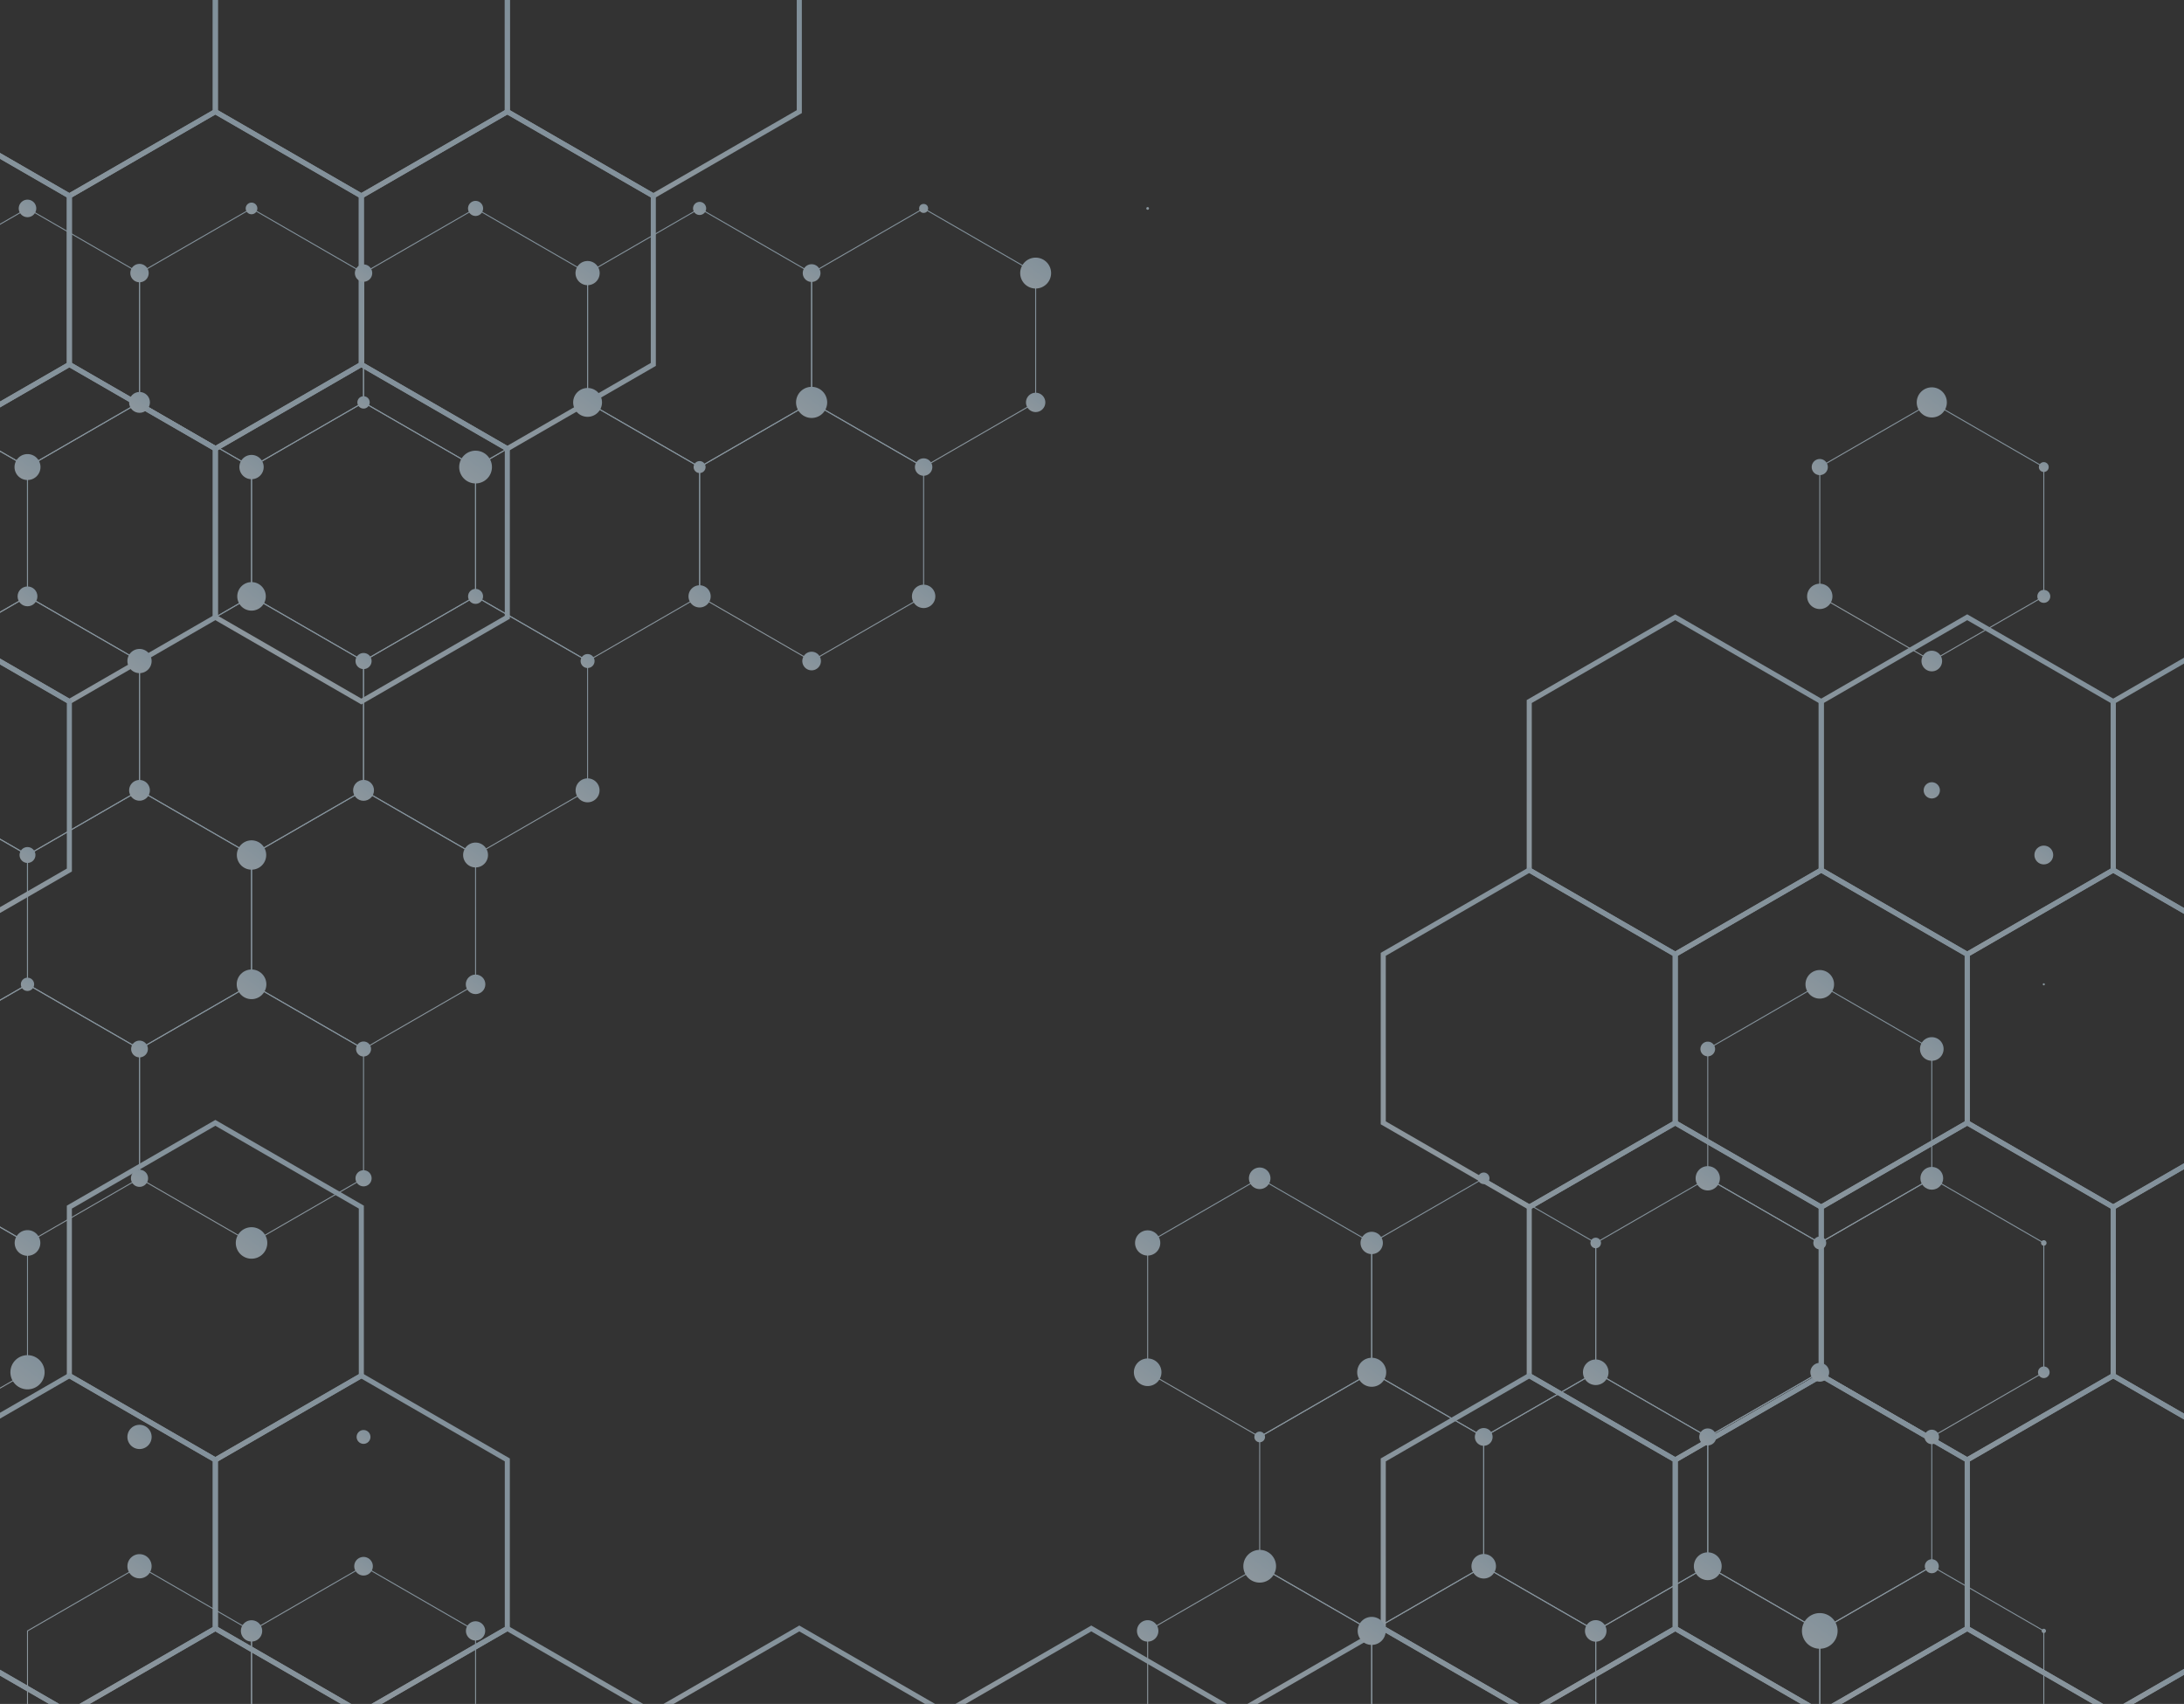 <svg xmlns="http://www.w3.org/2000/svg" xmlns:xlink="http://www.w3.org/1999/xlink" width="600.201" height="468.381" viewBox="0 0 600.201 468.381">
  <rect x="0" y="0" width="600.201" height="468.381" fill="#333333" stroke="none"/>
  <defs>
    <linearGradient id="linear-gradient" x1="-4.181" y1="6.76" x2="0.903" y2="-0.039" gradientUnits="objectBoundingBox">
      <stop offset="0" stop-color="#fff"/>
      <stop offset="0.196" stop-color="#fff"/>
      <stop offset="0.604" stop-color="#fff"/>
      <stop offset="1" stop-color="#c0dcef"/>
    </linearGradient>
  </defs>
  <g id="Group_220" data-name="Group 220" transform="translate(0)" opacity="0.55" style="mix-blend-mode: multiply;isolation: isolate">
    <g id="Group_214" data-name="Group 214" transform="translate(0)">
      <g id="Group_178" data-name="Group 178" transform="translate(0 57.137)">
        <g id="Group_144" data-name="Group 144" transform="translate(222.914 0)">
          <path id="Path_277" data-name="Path 277" d="M238.581,77.944l.066-.039L269.5,60.094v-35.7l-.066-.037L238.581,6.541l-.066.039L207.663,24.391v35.7l.066.039Zm30.651-18.005-30.651,17.7-30.651-17.7V24.546l30.651-17.7,30.651,17.7Z" transform="translate(-207.663 -6.541)" fill="url(#linear-gradient)"/>
        </g>
        <g id="Group_145" data-name="Group 145" transform="translate(161.345 0)">
          <path id="Path_278" data-name="Path 278" d="M283.044,77.944l.066-.039,30.851-17.812v-35.7l-.066-.037L283.044,6.541l-.066.039L252.126,24.391v35.7l.066.039Zm30.651-18.005-30.651,17.7-30.651-17.7V24.546l30.651-17.7,30.651,17.7Z" transform="translate(-252.126 -6.541)" fill="url(#linear-gradient)"/>
        </g>
        <g id="Group_146" data-name="Group 146" transform="translate(99.776 0)">
          <path id="Path_279" data-name="Path 279" d="M327.507,77.944l.066-.039,30.852-17.812v-35.7l-.066-.037L327.507,6.541l-.066.039L296.589,24.391v35.7l.066.039Zm30.651-18.005-30.651,17.7-30.651-17.7V24.546l30.651-17.7,30.651,17.7Z" transform="translate(-296.589 -6.541)" fill="url(#linear-gradient)"/>
        </g>
        <g id="Group_147" data-name="Group 147" transform="translate(38.209 0)">
          <path id="Path_280" data-name="Path 280" d="M371.969,77.944l.066-.039,30.852-17.812v-35.7l-.066-.037L371.969,6.541l-.066.039-30.85,17.812v35.7l.067.039Zm30.651-18.005-30.651,17.7-30.649-17.7V24.546l30.649-17.7,30.651,17.7Z" transform="translate(-341.052 -6.541)" fill="url(#linear-gradient)"/>
        </g>
        <g id="Group_148" data-name="Group 148" transform="translate(0 0.001)">
          <path id="Path_281" data-name="Path 281" d="M385.514,73.271l7.558,4.363,30.651-17.7V24.546l-30.651-17.7-7.558,4.363v-.309L393,6.58l.067-.039,30.851,17.812.067.039v35.7L393.139,77.9l-.067.039-7.558-4.364Z" transform="translate(-385.514 -6.541)" fill="url(#linear-gradient)"/>
        </g>
        <g id="Group_149" data-name="Group 149" transform="translate(499.971 53.32)">
          <path id="Path_282" data-name="Path 282" d="M38.5,116.45l.068-.039L69.417,98.6V62.9l-.066-.037L38.5,45.047l-.066.039L7.581,62.9V98.6l.068.039ZM69.15,98.444,38.5,116.141,7.848,98.444V63.052L38.5,45.357l30.651,17.7Z" transform="translate(-7.581 -45.047)" fill="url(#linear-gradient)"/>
        </g>
        <g id="Group_150" data-name="Group 150" transform="translate(192.13 53.32)">
          <path id="Path_283" data-name="Path 283" d="M260.813,116.45l.066-.039L291.729,98.6V62.9l-.066-.037-30.85-17.813-.068.039L229.895,62.9V98.6l.066.039Zm30.649-18.005-30.649,17.7-30.652-17.7V63.052l30.652-17.7,30.649,17.7Z" transform="translate(-229.895 -45.047)" fill="url(#linear-gradient)"/>
        </g>
        <g id="Group_151" data-name="Group 151" transform="translate(130.56 53.32)">
          <path id="Path_284" data-name="Path 284" d="M305.277,116.45l.066-.039L336.194,98.6V62.9l-.066-.037-30.85-17.813-.068.039L274.358,62.9V98.6l.068.039Zm30.651-18.005-30.651,17.7-30.651-17.7V63.052l30.651-17.7,30.651,17.7Z" transform="translate(-274.358 -45.047)" fill="url(#linear-gradient)"/>
        </g>
        <g id="Group_152" data-name="Group 152" transform="translate(68.992 53.32)">
          <path id="Path_285" data-name="Path 285" d="M349.738,116.45l.066-.039L380.656,98.6V62.9l-.068-.037-30.85-17.813-.068.039L318.82,62.9V98.6l.066.039Zm30.649-18.005-30.649,17.7-30.651-17.7V63.052l30.651-17.7,30.649,17.7Z" transform="translate(-318.82 -45.047)" fill="url(#linear-gradient)"/>
        </g>
        <g id="Group_153" data-name="Group 153" transform="translate(7.424 53.32)">
          <path id="Path_286" data-name="Path 286" d="M394.2,116.45l.068-.039L425.119,98.6V62.9l-.068-.037L394.2,45.047l-.066.039L363.283,62.9V98.6l.068.039Zm30.651-18.005-30.651,17.7-30.651-17.7V63.052l30.651-17.7,30.651,17.7Z" transform="translate(-363.283 -45.047)" fill="url(#linear-gradient)"/>
        </g>
        <g id="Group_154" data-name="Group 154" transform="translate(0 66.73)">
          <path id="Path_287" data-name="Path 287" d="M407.746,99.005l7.424-4.286V59.327l-7.424-4.286v-.309l7.625,4.4.067.039v35.7l-7.692,4.441Z" transform="translate(-407.746 -54.731)" fill="url(#linear-gradient)"/>
        </g>
        <g id="Group_155" data-name="Group 155" transform="translate(99.776 106.64)">
          <path id="Path_288" data-name="Path 288" d="M327.507,154.956l.066-.039,30.852-17.812V101.4l-.066-.039L327.507,83.553l-.066.039L296.589,101.4v35.7l.066.039Zm30.651-18.005-30.651,17.7-30.651-17.7V101.558l30.651-17.7,30.651,17.7Z" transform="translate(-296.589 -83.553)" fill="url(#linear-gradient)"/>
        </g>
        <g id="Group_156" data-name="Group 156" transform="translate(38.209 106.64)">
          <path id="Path_289" data-name="Path 289" d="M371.969,154.956l.066-.039,30.852-17.812V101.4l-.066-.039L371.969,83.553l-.066.039L341.052,101.4v35.7l.067.039Zm30.651-18.005-30.651,17.7-30.649-17.7V101.558l30.649-17.7,30.651,17.7Z" transform="translate(-341.052 -83.553)" fill="url(#linear-gradient)"/>
        </g>
        <g id="Group_157" data-name="Group 157" transform="translate(0 106.64)">
          <path id="Path_290" data-name="Path 290" d="M385.514,150.283l7.558,4.363,30.651-17.7V101.558l-30.651-17.7-7.558,4.363v-.309L393,83.592l.067-.039,30.851,17.812.067.039v35.7l-30.851,17.812-.067.039-7.558-4.364Z" transform="translate(-385.514 -83.553)" fill="url(#linear-gradient)"/>
        </g>
        <g id="Group_158" data-name="Group 158" transform="translate(68.992 159.96)">
          <path id="Path_291" data-name="Path 291" d="M349.738,193.462l.066-.039,30.852-17.812v-35.7l-.068-.039-30.85-17.812-.068.039-30.85,17.812v35.7l.066.037Zm30.649-18.005-30.649,17.7-30.651-17.7V140.064l30.651-17.7,30.649,17.7Z" transform="translate(-318.82 -122.059)" fill="url(#linear-gradient)"/>
        </g>
        <g id="Group_159" data-name="Group 159" transform="translate(7.424 159.96)">
          <path id="Path_292" data-name="Path 292" d="M394.2,193.462l.068-.039,30.85-17.812v-35.7l-.068-.039L394.2,122.059l-.066.039-30.851,17.812v35.7l.068.037Zm30.651-18.005-30.651,17.7-30.651-17.7V140.064l30.651-17.7,30.651,17.7Z" transform="translate(-363.283 -122.059)" fill="url(#linear-gradient)"/>
        </g>
        <g id="Group_160" data-name="Group 160" transform="translate(0 173.37)">
          <path id="Path_293" data-name="Path 293" d="M407.746,176.017l7.424-4.286V136.339l-7.424-4.286v-.309l7.625,4.4.067.038v35.7l-7.692,4.441Z" transform="translate(-407.746 -131.743)" fill="url(#linear-gradient)"/>
        </g>
        <g id="Group_161" data-name="Group 161" transform="translate(469.188 213.28)">
          <path id="Path_294" data-name="Path 294" d="M60.729,231.967l.066-.037,30.852-17.812v-35.7l-.066-.039L60.729,160.565l-.066.039-30.85,17.812v35.7l.066.037Zm30.651-18-30.651,17.7-30.649-17.7V178.57l30.649-17.7,30.651,17.7Z" transform="translate(-29.812 -160.565)" fill="url(#linear-gradient)"/>
        </g>
        <g id="Group_162" data-name="Group 162" transform="translate(38.209 213.28)">
          <path id="Path_295" data-name="Path 295" d="M371.969,231.967l.066-.037,30.852-17.812v-35.7l-.066-.039-30.852-17.812-.066.039-30.85,17.812v35.7l.067.037Zm30.651-18-30.651,17.7-30.649-17.7V178.57l30.649-17.7,30.651,17.7Z" transform="translate(-341.052 -160.565)" fill="url(#linear-gradient)"/>
        </g>
        <g id="Group_163" data-name="Group 163" transform="translate(0 213.28)">
          <path id="Path_296" data-name="Path 296" d="M385.514,227.295l7.558,4.363,30.651-17.7V178.57l-30.651-17.7-7.558,4.364v-.309L393,160.6l.067-.039,30.851,17.812.067.038v35.7l-30.851,17.812-.067.039-7.558-4.364Z" transform="translate(-385.514 -160.565)" fill="url(#linear-gradient)"/>
        </g>
        <g id="Group_164" data-name="Group 164" transform="translate(499.971 266.6)">
          <path id="Path_297" data-name="Path 297" d="M38.5,270.473l.068-.037,30.85-17.813v-35.7l-.066-.039L38.5,199.071l-.066.039L7.581,216.921v35.7l.068.039Zm30.651-18L38.5,270.164l-30.651-17.7V217.076L38.5,199.38l30.651,17.7Z" transform="translate(-7.581 -199.071)" fill="url(#linear-gradient)"/>
        </g>
        <g id="Group_165" data-name="Group 165" transform="translate(438.403 266.6)">
          <path id="Path_298" data-name="Path 298" d="M82.962,270.473l.066-.037,30.85-17.813v-35.7l-.066-.039-30.85-17.812-.066.039L52.044,216.921v35.7l.068.039Zm30.649-18-30.649,17.7-30.651-17.7V217.076l30.651-17.7,30.649,17.7Z" transform="translate(-52.044 -199.071)" fill="url(#linear-gradient)"/>
        </g>
        <g id="Group_166" data-name="Group 166" transform="translate(376.835 266.6)">
          <path id="Path_299" data-name="Path 299" d="M127.424,270.473l.068-.037,30.85-17.813v-35.7l-.066-.039-30.852-17.812-.066.039L96.506,216.921v35.7l.068.039Zm30.651-18-30.651,17.7-30.651-17.7V217.076l30.651-17.7,30.651,17.7Z" transform="translate(-96.506 -199.071)" fill="url(#linear-gradient)"/>
        </g>
        <g id="Group_167" data-name="Group 167" transform="translate(315.266 266.6)">
          <path id="Path_300" data-name="Path 300" d="M171.887,270.473l.068-.037,30.85-17.813v-35.7l-.066-.039-30.852-17.812-.066.039-30.852,17.812v35.7l.068.039Zm30.651-18-30.651,17.7-30.651-17.7V217.076l30.651-17.7,30.651,17.7Z" transform="translate(-140.969 -199.071)" fill="url(#linear-gradient)"/>
        </g>
        <g id="Group_168" data-name="Group 168" transform="translate(0 280.009)">
          <path id="Path_301" data-name="Path 301" d="M407.746,253.029l7.424-4.286V213.35l-7.424-4.286v-.309l7.625,4.4.067.039v35.7l-7.692,4.441Z" transform="translate(-407.746 -208.755)" fill="url(#linear-gradient)"/>
        </g>
        <g id="Group_169" data-name="Group 169" transform="translate(469.188 319.92)">
          <path id="Path_302" data-name="Path 302" d="M60.729,308.979l.066-.039,30.852-17.812v-35.7l-.066-.039L60.729,237.577l-.066.039-30.85,17.812v35.7l.066.039Zm30.651-18-30.651,17.7-30.649-17.7V255.582l30.649-17.7,30.651,17.7Z" transform="translate(-29.812 -237.577)" fill="url(#linear-gradient)"/>
        </g>
        <g id="Group_170" data-name="Group 170" transform="translate(407.62 319.92)">
          <path id="Path_303" data-name="Path 303" d="M105.192,308.979l.066-.039,30.851-17.812v-35.7l-.068-.039-30.85-17.812-.066.039L74.274,255.427v35.7l.066.039Zm30.651-18-30.651,17.7-30.651-17.7V255.582l30.651-17.7,30.651,17.7Z" transform="translate(-74.274 -237.577)" fill="url(#linear-gradient)"/>
        </g>
        <g id="Group_171" data-name="Group 171" transform="translate(346.051 319.92)">
          <path id="Path_304" data-name="Path 304" d="M149.655,308.979l.066-.039,30.852-17.812v-35.7l-.066-.039-30.852-17.812-.066.039-30.852,17.812v35.7l.066.039Zm30.651-18-30.651,17.7L119,290.974V255.582l30.651-17.7,30.651,17.7Z" transform="translate(-118.737 -237.577)" fill="url(#linear-gradient)"/>
        </g>
        <g id="Group_172" data-name="Group 172" transform="translate(499.971 373.24)">
          <path id="Path_305" data-name="Path 305" d="M69.149,314.087v-20L38.5,276.392l-30.65,17.7v20H7.581V293.933l30.852-17.812.066-.039L69.35,293.895l.067.039v20.154Z" transform="translate(-7.581 -276.083)" fill="url(#linear-gradient)"/>
        </g>
        <g id="Group_173" data-name="Group 173" transform="translate(438.404 373.24)">
          <path id="Path_306" data-name="Path 306" d="M113.611,314.087v-20l-30.649-17.7-30.651,17.7v20h-.267V293.933l30.851-17.812.067-.039,30.85,17.812.067.039v20.154Z" transform="translate(-52.044 -276.083)" fill="url(#linear-gradient)"/>
        </g>
        <g id="Group_174" data-name="Group 174" transform="translate(376.835 373.24)">
          <path id="Path_307" data-name="Path 307" d="M158.074,314.087v-20l-30.651-17.7-30.651,17.7v20h-.267V293.933l30.851-17.812.067-.039,30.851,17.812.067.039v20.154Z" transform="translate(-96.506 -276.083)" fill="url(#linear-gradient)"/>
        </g>
        <g id="Group_175" data-name="Group 175" transform="translate(315.266 373.24)">
          <path id="Path_308" data-name="Path 308" d="M202.537,314.087v-20l-30.651-17.7-30.651,17.7v20h-.267V293.933l30.851-17.812.067-.039,30.851,17.812.067.039v20.154Z" transform="translate(-140.969 -276.083)" fill="url(#linear-gradient)"/>
        </g>
        <g id="Group_176" data-name="Group 176" transform="translate(68.992 373.24)">
          <path id="Path_309" data-name="Path 309" d="M380.389,314.087v-20l-30.651-17.7-30.65,17.7v20h-.267V293.933l30.851-17.812.067-.039,30.851,17.812.067.039v20.154Z" transform="translate(-318.82 -276.083)" fill="url(#linear-gradient)"/>
        </g>
        <g id="Group_177" data-name="Group 177" transform="translate(7.424 373.24)">
          <path id="Path_310" data-name="Path 310" d="M424.851,314.087v-20l-30.65-17.7-30.651,17.7v20h-.267V293.933l30.851-17.812.067-.039,30.85,17.812.067.039v20.154Z" transform="translate(-363.283 -276.083)" fill="url(#linear-gradient)"/>
        </g>
      </g>
      <g id="Group_212" data-name="Group 212" transform="translate(0)">
        <g id="Group_179" data-name="Group 179" transform="translate(138.725)">
          <path id="Path_311" data-name="Path 311" d="M255.557-34.721V-4.435l39.423,22.761L334.4-4.435V-34.721H335.8V-3.631L294.981,19.935,254.164-3.631V-34.721Z" transform="translate(-254.164 34.721)" fill="url(#linear-gradient)"/>
        </g>
        <g id="Group_180" data-name="Group 180" transform="translate(58.484)">
          <path id="Path_312" data-name="Path 312" d="M313.5-34.721V-4.435l39.423,22.761L392.352-4.435V-34.721h1.394V-3.631L352.928,19.935,312.111-3.631V-34.721Z" transform="translate(-312.111 34.721)" fill="url(#linear-gradient)"/>
        </g>
        <g id="Group_181" data-name="Group 181" transform="translate(0)">
          <path id="Path_313" data-name="Path 313" d="M428.542-4.435V-34.721h1.394V-3.631L389.12,19.935,370.058,8.929V7.32L389.12,18.326Z" transform="translate(-370.058 34.721)" fill="url(#linear-gradient)"/>
        </g>
        <g id="Group_182" data-name="Group 182" transform="translate(98.605 29.884)">
          <path id="Path_314" data-name="Path 314" d="M323.954,81.122l40.817-23.565V10.425L323.954-13.14,283.137,10.425V57.557Zm39.423-24.37L323.954,79.514,284.53,56.752V11.23l39.424-22.761L363.377,11.23Z" transform="translate(-283.137 13.14)" fill="url(#linear-gradient)"/>
        </g>
        <g id="Group_183" data-name="Group 183" transform="translate(18.366 29.884)">
          <path id="Path_315" data-name="Path 315" d="M381.9,81.122l40.816-23.565V10.425L381.9-13.14,341.085,10.425V57.557Zm39.423-24.37L381.9,79.514,342.478,56.752V11.23L381.9-11.531,421.324,11.23Z" transform="translate(-341.085 13.14)" fill="url(#linear-gradient)"/>
        </g>
        <g id="Group_184" data-name="Group 184" transform="translate(0 42.042)">
          <path id="Path_316" data-name="Path 316" d="M399.031,63.978l18.365-10.6V7.852l-18.365-10.6V-4.36L418.79,7.047V54.179L399.031,65.587Z" transform="translate(-399.031 4.36)" fill="url(#linear-gradient)"/>
        </g>
        <g id="Group_185" data-name="Group 185" transform="translate(58.484 99.375)">
          <path id="Path_317" data-name="Path 317" d="M352.928,131.306l40.817-23.565V60.609L352.928,37.044,312.111,60.609v47.132Zm39.424-24.37L352.928,129.7l-39.423-22.761V61.414l39.423-22.761,39.424,22.761Z" transform="translate(-312.111 -37.044)" fill="url(#linear-gradient)"/>
        </g>
        <g id="Group_186" data-name="Group 186" transform="translate(0 99.374)">
          <path id="Path_318" data-name="Path 318" d="M370.058,118.692,389.12,129.7l39.422-22.761V61.413L389.12,38.652,370.058,49.658V48.049L389.12,37.044l40.816,23.565V107.74L389.12,131.306,370.058,120.3Z" transform="translate(-370.058 -37.044)" fill="url(#linear-gradient)"/>
        </g>
        <g id="Group_187" data-name="Group 187" transform="translate(580.049 180.795)">
          <path id="Path_319" data-name="Path 319" d="M.006,95.843v1.609l-18.758,10.83v45.523L.006,164.636v1.609L-20.146,154.61V107.478Z" transform="translate(20.146 -95.843)" fill="url(#linear-gradient)"/>
        </g>
        <g id="Group_188" data-name="Group 188" transform="translate(499.809 168.864)">
          <path id="Path_320" data-name="Path 320" d="M34.217,181.49l40.817-23.565V110.794L34.217,87.227-6.6,110.794v47.132Zm39.424-24.37L34.217,179.881-5.206,157.121V111.6L34.217,88.836,73.641,111.6Z" transform="translate(6.599 -87.227)" fill="url(#linear-gradient)"/>
        </g>
        <g id="Group_189" data-name="Group 189" transform="translate(419.567 168.864)">
          <path id="Path_321" data-name="Path 321" d="M92.165,181.49l40.817-23.565V110.794L92.165,87.227,51.348,110.794v47.132Zm39.424-24.37L92.165,179.881,52.742,157.121V111.6L92.165,88.836,131.59,111.6Z" transform="translate(-51.348 -87.227)" fill="url(#linear-gradient)"/>
        </g>
        <g id="Group_190" data-name="Group 190" transform="translate(0 181.022)">
          <path id="Path_322" data-name="Path 322" d="M399.031,164.345l18.365-10.6V108.219l-18.365-10.6V96.007l19.759,11.408v47.132l-19.759,11.408Z" transform="translate(-399.031 -96.007)" fill="url(#linear-gradient)"/>
        </g>
        <g id="Group_191" data-name="Group 191" transform="translate(539.928 238.355)">
          <path id="Path_323" data-name="Path 323" d="M20.671,137.411l19.455,11.232v1.609L20.671,139.02l-39.423,22.761V207.3l39.423,22.761,19.455-11.233v1.609L20.671,231.673l-40.817-23.565V160.977Z" transform="translate(20.146 -137.411)" fill="url(#linear-gradient)"/>
        </g>
        <g id="Group_192" data-name="Group 192" transform="translate(459.688 238.355)">
          <path id="Path_324" data-name="Path 324" d="M63.191,231.673l40.817-23.565V160.976L63.191,137.411,22.374,160.976v47.132Zm39.423-24.37L63.191,230.065,23.767,207.3V161.781L63.191,139.02l39.423,22.761Z" transform="translate(-22.374 -137.411)" fill="url(#linear-gradient)"/>
        </g>
        <g id="Group_193" data-name="Group 193" transform="translate(379.448 238.355)">
          <path id="Path_325" data-name="Path 325" d="M121.138,231.673l40.817-23.565V160.976l-40.817-23.565L80.322,160.976v47.132Zm39.424-24.37-39.424,22.762L81.715,207.3V161.781l39.423-22.761,39.424,22.761Z" transform="translate(-80.322 -137.411)" fill="url(#linear-gradient)"/>
        </g>
        <g id="Group_194" data-name="Group 194" transform="translate(580.049 319.776)">
          <path id="Path_326" data-name="Path 326" d="M.006,196.211v1.609l-18.758,10.83v45.523L.006,265v1.609l-20.152-11.635V207.846Z" transform="translate(20.146 -196.211)" fill="url(#linear-gradient)"/>
        </g>
        <g id="Group_195" data-name="Group 195" transform="translate(499.809 307.845)">
          <path id="Path_327" data-name="Path 327" d="M34.217,281.857l40.817-23.565V211.16L34.217,187.595-6.6,211.16v47.132Zm39.424-24.37L34.217,280.248-5.206,257.487V211.965L34.217,189.2l39.424,22.761Z" transform="translate(6.599 -187.595)" fill="url(#linear-gradient)"/>
        </g>
        <g id="Group_196" data-name="Group 196" transform="translate(419.567 307.845)">
          <path id="Path_328" data-name="Path 328" d="M92.165,281.857l40.817-23.565V211.16L92.165,187.595,51.348,211.16v47.132Zm39.424-24.37L92.165,280.248,52.742,257.487V211.965L92.165,189.2l39.424,22.761Z" transform="translate(-51.348 -187.595)" fill="url(#linear-gradient)"/>
        </g>
        <g id="Group_197" data-name="Group 197" transform="translate(18.366 307.845)">
          <path id="Path_329" data-name="Path 329" d="M381.9,281.857l40.816-23.565V211.16L381.9,187.595,341.085,211.16v47.132Zm39.423-24.37L381.9,280.248l-39.423-22.761V211.965L381.9,189.2l39.423,22.761Z" transform="translate(-341.085 -187.595)" fill="url(#linear-gradient)"/>
        </g>
        <g id="Group_198" data-name="Group 198" transform="translate(539.928 377.336)">
          <path id="Path_330" data-name="Path 330" d="M-3.477,298.187-17.36,306.2h-2.786l16.669-9.624Z" transform="translate(63.749 -215.157)" fill="url(#linear-gradient)"/>
          <path id="Path_331" data-name="Path 331" d="M20.671,237.779l19.455,11.233v1.609L20.671,239.387l-39.423,22.761v45.523l36.638,21.153H15.1l-35.245-20.348V261.344Z" transform="translate(20.146 -237.779)" fill="url(#linear-gradient)"/>
        </g>
        <g id="Group_199" data-name="Group 199" transform="translate(459.688 377.336)">
          <path id="Path_332" data-name="Path 332" d="M65.977,328.824l36.638-21.153V262.148L63.191,239.387,23.768,262.148v45.523l36.637,21.153H57.619L22.374,308.475V261.344l40.817-23.565,40.817,23.565v47.132L68.763,328.824Z" transform="translate(-22.374 -237.779)" fill="url(#linear-gradient)"/>
        </g>
        <g id="Group_200" data-name="Group 200" transform="translate(379.447 377.336)">
          <path id="Path_333" data-name="Path 333" d="M123.925,328.824l36.638-21.153V262.148l-39.424-22.761L81.715,262.148v45.523l36.637,21.153h-2.786L80.322,308.475V261.344l40.817-23.565,40.817,23.565v47.132l-35.245,20.348Z" transform="translate(-80.322 -237.779)" fill="url(#linear-gradient)"/>
        </g>
        <g id="Group_201" data-name="Group 201" transform="translate(58.484 377.336)">
          <path id="Path_334" data-name="Path 334" d="M355.714,328.824l36.638-21.153V262.148l-39.424-22.761L313.5,262.148v45.523l36.637,21.153h-2.786l-35.245-20.348V261.344l40.817-23.565,40.817,23.565v47.132L358.5,328.824Z" transform="translate(-312.111 -237.779)" fill="url(#linear-gradient)"/>
        </g>
        <g id="Group_202" data-name="Group 202" transform="translate(0 377.336)">
          <path id="Path_335" data-name="Path 335" d="M389.12,239.387l-19.062,11.005v-1.609l19.062-11.005,40.816,23.565v47.132l-35.244,20.348h-2.786l36.636-21.153V262.148Z" transform="translate(-370.058 -237.779)" fill="url(#linear-gradient)"/>
          <path id="Path_336" data-name="Path 336" d="M401.546,296.742l16.276,9.4h-2.786l-13.49-7.788Z" transform="translate(-401.546 -215.094)" fill="url(#linear-gradient)"/>
        </g>
        <g id="Group_203" data-name="Group 203" transform="translate(583.531 458.757)">
          <path id="Path_337" data-name="Path 337" d="M-3.476,296.578v1.609L-17.359,306.2h-2.787Z" transform="translate(20.146 -296.578)" fill="url(#linear-gradient)"/>
        </g>
        <g id="Group_204" data-name="Group 204" transform="translate(503.29 446.826)">
          <path id="Path_338" data-name="Path 338" d="M67.8,309.517,33.25,289.571-1.3,309.517H-4.085L33.25,287.962l37.335,21.555Z" transform="translate(4.085 -287.962)" fill="url(#linear-gradient)"/>
        </g>
        <g id="Group_205" data-name="Group 205" transform="translate(423.05 446.826)">
          <path id="Path_339" data-name="Path 339" d="M125.746,309.517,91.2,289.571,56.649,309.517H53.863L91.2,287.962l37.335,21.555Z" transform="translate(-53.863 -287.962)" fill="url(#linear-gradient)"/>
        </g>
        <g id="Group_206" data-name="Group 206" transform="translate(342.809 446.826)">
          <path id="Path_340" data-name="Path 340" d="M183.693,309.517l-34.548-19.946L114.6,309.517H111.81l37.335-21.555,37.335,21.555Z" transform="translate(-111.81 -287.962)" fill="url(#linear-gradient)"/>
        </g>
        <g id="Group_207" data-name="Group 207" transform="translate(262.568 446.826)">
          <path id="Path_341" data-name="Path 341" d="M241.64,309.517l-34.548-19.946-34.548,19.946h-2.787l37.335-21.555,37.335,21.555Z" transform="translate(-169.757 -287.962)" fill="url(#linear-gradient)"/>
        </g>
        <g id="Group_208" data-name="Group 208" transform="translate(182.328 446.826)">
          <path id="Path_342" data-name="Path 342" d="M299.588,309.517l-34.548-19.946-34.548,19.946H227.7l37.335-21.555,37.335,21.555Z" transform="translate(-227.705 -287.962)" fill="url(#linear-gradient)"/>
        </g>
        <g id="Group_209" data-name="Group 209" transform="translate(102.087 446.826)">
          <path id="Path_343" data-name="Path 343" d="M357.535,309.517l-34.548-19.946-34.548,19.946h-2.787l37.335-21.555,37.335,21.555Z" transform="translate(-285.652 -287.962)" fill="url(#linear-gradient)"/>
        </g>
        <g id="Group_210" data-name="Group 210" transform="translate(21.848 446.826)">
          <path id="Path_344" data-name="Path 344" d="M415.481,309.517l-34.548-19.946-34.547,19.946H343.6l37.333-21.555,37.335,21.555Z" transform="translate(-343.599 -287.962)" fill="url(#linear-gradient)"/>
        </g>
        <g id="Group_211" data-name="Group 211" transform="translate(0 458.984)">
          <path id="Path_345" data-name="Path 345" d="M401.546,296.742l16.276,9.4h-2.786l-13.49-7.788Z" transform="translate(-401.546 -296.742)" fill="url(#linear-gradient)"/>
        </g>
      </g>
      <g id="Group_213" data-name="Group 213" transform="translate(2.856 54.885)">
        <path id="Path_346" data-name="Path 346" d="M52.755,60.823a2.213,2.213,0,1,1,2.214-2.214A2.214,2.214,0,0,1,52.755,60.823Z" transform="translate(444.494 14.891)" fill="url(#linear-gradient)"/>
        <path id="Path_347" data-name="Path 347" d="M185.633,7.131a.374.374,0,1,1,.374-.374A.375.375,0,0,1,185.633,7.131Z" transform="translate(126.911 -4.35)" fill="url(#linear-gradient)"/>
        <path id="Path_348" data-name="Path 348" d="M208.938,16.423a4.245,4.245,0,1,1-4.244,4.244A4.245,4.245,0,0,1,208.938,16.423Z" transform="translate(72.821 -0.488)" fill="url(#linear-gradient)"/>
        <path id="Path_349" data-name="Path 349" d="M208.5,48.555a2.657,2.657,0,1,1,2.657-2.657A2.658,2.658,0,0,1,208.5,48.555Z" transform="translate(73.261 9.829)" fill="url(#linear-gradient)"/>
        <path id="Path_350" data-name="Path 350" d="M230.655,61.049a2.391,2.391,0,1,1,2.39-2.391A2.391,2.391,0,0,1,230.655,61.049Z" transform="translate(20.321 14.841)" fill="url(#linear-gradient)"/>
        <circle id="Ellipse_47" data-name="Ellipse 47" cx="1.232" cy="1.232" r="1.232" transform="translate(249.744 1.175)" fill="url(#linear-gradient)"/>
        <path id="Path_351" data-name="Path 351" d="M252.9,22.6a2.435,2.435,0,1,1,2.434-2.436A2.435,2.435,0,0,1,252.9,22.6Z" transform="translate(-32.707 0.015)" fill="url(#linear-gradient)"/>
        <path id="Path_352" data-name="Path 352" d="M253.411,42.071a4.276,4.276,0,1,1-4.276,4.276A4.276,4.276,0,0,1,253.411,42.071Z" transform="translate(-33.219 9.38)" fill="url(#linear-gradient)"/>
        <path id="Path_353" data-name="Path 353" d="M274.954,8.956a1.8,1.8,0,1,1,1.8-1.8A1.8,1.8,0,0,1,274.954,8.956Z" transform="translate(-85.546 -4.747)" fill="url(#linear-gradient)"/>
        <path id="Path_354" data-name="Path 354" d="M297.608,23.733a3.322,3.322,0,1,1,3.322-3.322A3.322,3.322,0,0,1,297.608,23.733Z" transform="translate(-138.984 -0.231)" fill="url(#linear-gradient)"/>
        <circle id="Ellipse_48" data-name="Ellipse 48" cx="3.965" cy="3.965" r="3.965" transform="translate(154.658 51.762)" fill="url(#linear-gradient)"/>
        <path id="Path_355" data-name="Path 355" d="M319.493,9.3a2.072,2.072,0,1,1,2.072-2.072A2.072,2.072,0,0,1,319.493,9.3Z" transform="translate(-191.654 -4.822)" fill="url(#linear-gradient)"/>
        <path id="Path_356" data-name="Path 356" d="M341.81,22.535a2.384,2.384,0,1,1,2.383-2.384A2.383,2.383,0,0,1,341.81,22.535Z" transform="translate(-244.755 0.029)" fill="url(#linear-gradient)"/>
        <circle id="Ellipse_49" data-name="Ellipse 49" cx="1.699" cy="1.699" r="1.699" transform="translate(95.356 54.028)" fill="url(#linear-gradient)"/>
        <path id="Path_357" data-name="Path 357" d="M363.824,8.7a1.6,1.6,0,1,1,1.6-1.6A1.6,1.6,0,0,1,363.824,8.7Z" transform="translate(-297.554 -4.691)" fill="url(#linear-gradient)"/>
        <path id="Path_358" data-name="Path 358" d="M386.312,22.713a2.524,2.524,0,1,1,2.523-2.524A2.524,2.524,0,0,1,386.312,22.713Z" transform="translate(-350.826 -0.009)" fill="url(#linear-gradient)"/>
        <circle id="Ellipse_50" data-name="Ellipse 50" cx="2.865" cy="2.865" r="2.865" transform="translate(32.621 52.861)" fill="url(#linear-gradient)"/>
        <path id="Path_359" data-name="Path 359" d="M408.512,9.728a2.407,2.407,0,1,1,2.407-2.407A2.408,2.408,0,0,1,408.512,9.728Z" transform="translate(-403.809 -4.915)" fill="url(#linear-gradient)"/>
        <path id="Path_360" data-name="Path 360" d="M30.695,94.455a2.832,2.832,0,1,1-2.832,2.832A2.832,2.832,0,0,1,30.695,94.455Z" transform="translate(497.34 29.533)" fill="url(#linear-gradient)"/>
        <circle id="Ellipse_51" data-name="Ellipse 51" cx="1.782" cy="1.782" r="1.782" transform="translate(557.036 107.264)" fill="url(#linear-gradient)"/>
        <path id="Path_361" data-name="Path 361" d="M8.051,59.722A1.352,1.352,0,1,1,9.4,58.369,1.352,1.352,0,0,1,8.051,59.722Z" transform="translate(550.767 15.13)" fill="url(#linear-gradient)"/>
        <circle id="Ellipse_52" data-name="Ellipse 52" cx="4.14" cy="4.14" r="4.14" transform="translate(523.894 51.587)" fill="url(#linear-gradient)"/>
        <path id="Path_362" data-name="Path 362" d="M53.107,88.112a3.48,3.48,0,1,1,3.48-3.48A3.48,3.48,0,0,1,53.107,88.112Z" transform="translate(444.143 24.415)" fill="url(#linear-gradient)"/>
        <path id="Path_363" data-name="Path 363" d="M230.883,87.768a3.211,3.211,0,1,1,3.211-3.211A3.211,3.211,0,0,1,230.883,87.768Z" transform="translate(20.093 24.489)" fill="url(#linear-gradient)"/>
        <path id="Path_364" data-name="Path 364" d="M274.909,56.809a1.642,1.642,0,1,1-1.641,1.641A1.642,1.642,0,0,1,274.909,56.809Z" transform="translate(-85.502 15.05)" fill="url(#linear-gradient)"/>
        <path id="Path_365" data-name="Path 365" d="M275.3,87.558a3.046,3.046,0,1,1,3.046-3.046A3.046,3.046,0,0,1,275.3,87.558Z" transform="translate(-85.893 24.535)" fill="url(#linear-gradient)"/>
        <circle id="Ellipse_53" data-name="Ellipse 53" cx="1.923" cy="1.923" r="1.923" transform="translate(156.701 124.897)" fill="url(#linear-gradient)"/>
        <path id="Path_366" data-name="Path 366" d="M320.167,54.745a4.5,4.5,0,1,1-4.5,4.5A4.5,4.5,0,0,1,320.167,54.745Z" transform="translate(-192.328 14.255)" fill="url(#linear-gradient)"/>
        <path id="Path_367" data-name="Path 367" d="M364.306,62.258a3.336,3.336,0,1,1,3.337-3.337A3.337,3.337,0,0,1,364.306,62.258Z" transform="translate(-298.036 14.579)" fill="url(#linear-gradient)"/>
        <path id="Path_368" data-name="Path 368" d="M386.536,100.75a3.325,3.325,0,1,1,3.325-3.326A3.326,3.326,0,0,1,386.536,100.75Z" transform="translate(-351.05 29.396)" fill="url(#linear-gradient)"/>
        <path id="Path_369" data-name="Path 369" d="M364.468,88.674a3.92,3.92,0,1,1,3.921-3.92A3.92,3.92,0,0,1,364.468,88.674Z" transform="translate(-298.198 24.292)" fill="url(#linear-gradient)"/>
        <path id="Path_370" data-name="Path 370" d="M408.833,62.55a3.566,3.566,0,1,1,3.566-3.566A3.565,3.565,0,0,1,408.833,62.55Z" transform="translate(-404.13 14.515)" fill="url(#linear-gradient)"/>
        <path id="Path_371" data-name="Path 371" d="M250.376,97.21a2.557,2.557,0,1,1,2.558,2.558A2.557,2.557,0,0,1,250.376,97.21Z" transform="translate(-32.741 29.609)" fill="url(#linear-gradient)"/>
        <circle id="Ellipse_54" data-name="Ellipse 54" cx="2.062" cy="2.062" r="2.062" transform="translate(125.777 106.985)" fill="url(#linear-gradient)"/>
        <path id="Path_372" data-name="Path 372" d="M341.762,99.324a2.209,2.209,0,1,1,2.209-2.21A2.21,2.21,0,0,1,341.762,99.324Z" transform="translate(-244.707 29.706)" fill="url(#linear-gradient)"/>
        <circle id="Ellipse_55" data-name="Ellipse 55" cx="2.188" cy="2.188" r="2.188" transform="translate(2.514 177.951)" fill="url(#linear-gradient)"/>
        <path id="Path_373" data-name="Path 373" d="M386.4,120.114a2.848,2.848,0,1,1-2.848,2.848A2.848,2.848,0,0,1,386.4,120.114Z" transform="translate(-350.916 39.404)" fill="url(#linear-gradient)"/>
        <circle id="Ellipse_56" data-name="Ellipse 56" cx="2.724" cy="2.724" r="2.724" transform="translate(1.978 106.322)" fill="url(#linear-gradient)"/>
        <path id="Path_374" data-name="Path 374" d="M30.81,171.17a3.243,3.243,0,1,1-3.243,3.243A3.243,3.243,0,0,1,30.81,171.17Z" transform="translate(497.224 59.046)" fill="url(#linear-gradient)"/>
        <circle id="Ellipse_57" data-name="Ellipse 57" cx="0.285" cy="0.285" r="0.285" transform="translate(558.534 215.401)" fill="url(#linear-gradient)"/>
        <circle id="Ellipse_58" data-name="Ellipse 58" cx="2.585" cy="2.585" r="2.585" transform="translate(556.233 177.554)" fill="url(#linear-gradient)"/>
        <path id="Path_375" data-name="Path 375" d="M30.528,120.561A2.229,2.229,0,1,1,28.3,122.79,2.229,2.229,0,0,1,30.528,120.561Z" transform="translate(497.506 39.576)" fill="url(#linear-gradient)"/>
        <path id="Path_376" data-name="Path 376" d="M76.947,174.072a2.016,2.016,0,1,1-2.016-2.016A2.016,2.016,0,0,1,76.947,174.072Z" transform="translate(391.535 59.387)" fill="url(#linear-gradient)"/>
        <path id="Path_377" data-name="Path 377" d="M297.6,119.795a3.29,3.29,0,1,1-3.291,3.29A3.29,3.29,0,0,1,297.6,119.795Z" transform="translate(-138.977 39.281)" fill="url(#linear-gradient)"/>
        <path id="Path_378" data-name="Path 378" d="M323.283,135.955a3.417,3.417,0,1,1-3.418-3.416A3.418,3.418,0,0,1,323.283,135.955Z" transform="translate(-192.027 44.184)" fill="url(#linear-gradient)"/>
        <circle id="Ellipse_59" data-name="Ellipse 59" cx="2.065" cy="2.065" r="2.065" transform="translate(94.99 231.395)" fill="url(#linear-gradient)"/>
        <circle id="Ellipse_60" data-name="Ellipse 60" cx="2.689" cy="2.689" r="2.689" transform="translate(125.15 212.997)" fill="url(#linear-gradient)"/>
        <circle id="Ellipse_61" data-name="Ellipse 61" cx="2.869" cy="2.869" r="2.869" transform="translate(94.186 159.497)" fill="url(#linear-gradient)"/>
        <circle id="Ellipse_62" data-name="Ellipse 62" cx="4.075" cy="4.075" r="4.075" transform="translate(62.195 211.611)" fill="url(#linear-gradient)"/>
        <path id="Path_379" data-name="Path 379" d="M386.25,176.453a2.3,2.3,0,1,1,2.3-2.3A2.3,2.3,0,0,1,386.25,176.453Z" transform="translate(-350.764 59.308)" fill="url(#linear-gradient)"/>
        <path id="Path_380" data-name="Path 380" d="M364.5,140.159a4.032,4.032,0,1,1,4.032-4.032A4.032,4.032,0,0,1,364.5,140.159Z" transform="translate(-298.23 44.013)" fill="url(#linear-gradient)"/>
        <circle id="Ellipse_63" data-name="Ellipse 63" cx="1.829" cy="1.829" r="1.829" transform="translate(2.873 213.857)" fill="url(#linear-gradient)"/>
        <path id="Path_381" data-name="Path 381" d="M53.231,165.693a3.926,3.926,0,1,1,3.926-3.926A3.927,3.927,0,0,1,53.231,165.693Z" transform="translate(444.019 53.919)" fill="url(#linear-gradient)"/>
        <path id="Path_382" data-name="Path 382" d="M75.3,203.444a3.335,3.335,0,1,1,3.334-3.334A3.335,3.335,0,0,1,75.3,203.444Z" transform="translate(391.167 68.897)" fill="url(#linear-gradient)"/>
        <path id="Path_383" data-name="Path 383" d="M117.69,199.623a1.584,1.584,0,1,1,1.584,1.584A1.584,1.584,0,0,1,117.69,199.623Z" transform="translate(285.623 69.383)" fill="url(#linear-gradient)"/>
        <path id="Path_384" data-name="Path 384" d="M141.918,215.935a3.066,3.066,0,1,1,3.064-3.066A3.065,3.065,0,0,1,141.918,215.935Z" transform="translate(232.196 73.909)" fill="url(#linear-gradient)"/>
        <path id="Path_385" data-name="Path 385" d="M161.159,200.005a2.961,2.961,0,1,1,2.961,2.961A2.96,2.96,0,0,1,161.159,200.005Z" transform="translate(179.209 69.001)" fill="url(#linear-gradient)"/>
        <path id="Path_386" data-name="Path 386" d="M186.492,216.447a3.466,3.466,0,1,1,3.465-3.466A3.467,3.467,0,0,1,186.492,216.447Z" transform="translate(126.053 73.798)" fill="url(#linear-gradient)"/>
        <circle id="Ellipse_64" data-name="Ellipse 64" cx="1.997" cy="1.997" r="1.997" transform="translate(526.037 338.102)" fill="url(#linear-gradient)"/>
        <circle id="Ellipse_65" data-name="Ellipse 65" cx="1.595" cy="1.595" r="1.595" transform="translate(557.223 320.731)" fill="url(#linear-gradient)"/>
        <path id="Path_387" data-name="Path 387" d="M8.643,212.228a.756.756,0,1,1-.756-.756A.757.757,0,0,1,8.643,212.228Z" transform="translate(550.931 74.551)" fill="url(#linear-gradient)"/>
        <circle id="Ellipse_66" data-name="Ellipse 66" cx="3.13" cy="3.13" r="3.13" transform="translate(524.904 265.876)" fill="url(#linear-gradient)"/>
        <path id="Path_388" data-name="Path 388" d="M55.436,238.406a2.58,2.58,0,1,1-2.58-2.58A2.58,2.58,0,0,1,55.436,238.406Z" transform="translate(444.393 83.921)" fill="url(#linear-gradient)"/>
        <path id="Path_389" data-name="Path 389" d="M50.862,212.51a1.769,1.769,0,1,1,1.768,1.77A1.769,1.769,0,0,1,50.862,212.51Z" transform="translate(444.619 74.27)" fill="url(#linear-gradient)"/>
        <path id="Path_390" data-name="Path 390" d="M97,210.972a1.448,1.448,0,1,1-1.448,1.448A1.449,1.449,0,0,1,97,210.972Z" transform="translate(338.676 74.359)" fill="url(#linear-gradient)"/>
        <path id="Path_391" data-name="Path 391" d="M121.949,251.2a2.438,2.438,0,1,1-2.439-2.438A2.438,2.438,0,0,1,121.949,251.2Z" transform="translate(285.387 88.898)" fill="url(#linear-gradient)"/>
        <path id="Path_392" data-name="Path 392" d="M97.578,235.152a3.512,3.512,0,1,1-3.512,3.513A3.513,3.513,0,0,1,97.578,235.152Z" transform="translate(338.103 83.661)" fill="url(#linear-gradient)"/>
        <path id="Path_393" data-name="Path 393" d="M186.582,242.531a3.789,3.789,0,1,1,3.789-3.789A3.789,3.789,0,0,1,186.582,242.531Z" transform="translate(125.963 83.584)" fill="url(#linear-gradient)"/>
        <path id="Path_394" data-name="Path 394" d="M341.675,249.153a1.9,1.9,0,1,1-1.9,1.9A1.9,1.9,0,0,1,341.675,249.153Z" transform="translate(-244.621 89.048)" fill="url(#linear-gradient)"/>
        <path id="Path_395" data-name="Path 395" d="M341.764,202.014a2.216,2.216,0,1,1,2.217-2.216A2.216,2.216,0,0,1,341.764,202.014Z" transform="translate(-244.709 69.207)" fill="url(#linear-gradient)"/>
        <path id="Path_396" data-name="Path 396" d="M364.581,208.892a4.329,4.329,0,1,1-4.327,4.329A4.328,4.328,0,0,1,364.581,208.892Z" transform="translate(-298.311 73.559)" fill="url(#linear-gradient)"/>
        <path id="Path_397" data-name="Path 397" d="M386.265,202.191a2.354,2.354,0,1,1,2.354-2.354A2.354,2.354,0,0,1,386.265,202.191Z" transform="translate(-350.779 69.169)" fill="url(#linear-gradient)"/>
        <path id="Path_398" data-name="Path 398" d="M408.821,216.523A3.525,3.525,0,1,1,412.347,213,3.526,3.526,0,0,1,408.821,216.523Z" transform="translate(-404.119 73.782)" fill="url(#linear-gradient)"/>
        <path id="Path_399" data-name="Path 399" d="M409.15,234.293a4.7,4.7,0,1,1-4.7,4.7A4.7,4.7,0,0,1,409.15,234.293Z" transform="translate(-404.447 83.331)" fill="url(#linear-gradient)"/>
        <path id="Path_400" data-name="Path 400" d="M77.353,251.172a2.333,2.333,0,1,1-2.333-2.333A2.333,2.333,0,0,1,77.353,251.172Z" transform="translate(391.447 88.927)" fill="url(#linear-gradient)"/>
        <path id="Path_401" data-name="Path 401" d="M75.432,281.074a3.818,3.818,0,1,1,3.819-3.818A3.818,3.818,0,0,1,75.432,281.074Z" transform="translate(391.034 98.39)" fill="url(#linear-gradient)"/>
        <circle id="Ellipse_67" data-name="Ellipse 67" cx="3.988" cy="3.988" r="3.988" transform="translate(370.124 318.337)" fill="url(#linear-gradient)"/>
        <circle id="Ellipse_68" data-name="Ellipse 68" cx="1.467" cy="1.467" r="1.467" transform="translate(341.862 338.632)" fill="url(#linear-gradient)"/>
        <path id="Path_402" data-name="Path 402" d="M186.346,292.79a2.942,2.942,0,1,1,2.943-2.942A2.943,2.943,0,0,1,186.346,292.79Z" transform="translate(126.199 103.572)" fill="url(#linear-gradient)"/>
        <circle id="Ellipse_69" data-name="Ellipse 69" cx="4.498" cy="4.498" r="4.498" transform="translate(338.831 371.148)" fill="url(#linear-gradient)"/>
        <path id="Path_403" data-name="Path 403" d="M339.3,276.9a2.555,2.555,0,1,1,2.555,2.555A2.555,2.555,0,0,1,339.3,276.9Z" transform="translate(-244.803 98.741)" fill="url(#linear-gradient)"/>
        <path id="Path_404" data-name="Path 404" d="M386.536,254.778a3.329,3.329,0,1,1,3.329-3.329A3.328,3.328,0,0,1,386.536,254.778Z" transform="translate(-351.05 88.65)" fill="url(#linear-gradient)"/>
        <path id="Path_405" data-name="Path 405" d="M386.535,273.794a3.324,3.324,0,1,1-3.325,3.325A3.325,3.325,0,0,1,386.535,273.794Z" transform="translate(-351.049 98.528)" fill="url(#linear-gradient)"/>
        <path id="Path_406" data-name="Path 406" d="M7.251,289.194a.589.589,0,1,1,.589.588A.589.589,0,0,1,7.251,289.194Z" transform="translate(550.979 104.225)" fill="url(#linear-gradient)"/>
        <path id="Path_407" data-name="Path 407" d="M30.442,274.809a1.919,1.919,0,1,1-1.919,1.919A1.918,1.918,0,0,1,30.442,274.809Z" transform="translate(497.592 98.918)" fill="url(#linear-gradient)"/>
        <path id="Path_408" data-name="Path 408" d="M53.5,285.492a4.9,4.9,0,1,1-4.9,4.9A4.9,4.9,0,0,1,53.5,285.492Z" transform="translate(443.75 103.028)" fill="url(#linear-gradient)"/>
        <path id="Path_409" data-name="Path 409" d="M97.424,286.894a2.958,2.958,0,1,1-2.958,2.958A2.958,2.958,0,0,1,97.424,286.894Z" transform="translate(338.257 103.567)" fill="url(#linear-gradient)"/>
        <path id="Path_410" data-name="Path 410" d="M119.77,280.5a3.367,3.367,0,1,1,3.368-3.366A3.367,3.367,0,0,1,119.77,280.5Z" transform="translate(285.127 98.516)" fill="url(#linear-gradient)"/>
        <path id="Path_411" data-name="Path 411" d="M138.284,290.1a3.852,3.852,0,1,1,3.852,3.851A3.852,3.852,0,0,1,138.284,290.1Z" transform="translate(231.977 103.319)" fill="url(#linear-gradient)"/>
        <path id="Path_412" data-name="Path 412" d="M319.652,292.41a2.645,2.645,0,1,1,2.645-2.645A2.646,2.646,0,0,1,319.652,292.41Z" transform="translate(-191.813 103.654)" fill="url(#linear-gradient)"/>
        <path id="Path_413" data-name="Path 413" d="M364.193,292.769a2.926,2.926,0,1,1,2.926-2.926A2.926,2.926,0,0,1,364.193,292.769Z" transform="translate(-297.923 103.576)" fill="url(#linear-gradient)"/>
      </g>
    </g>
  </g>
</svg>
